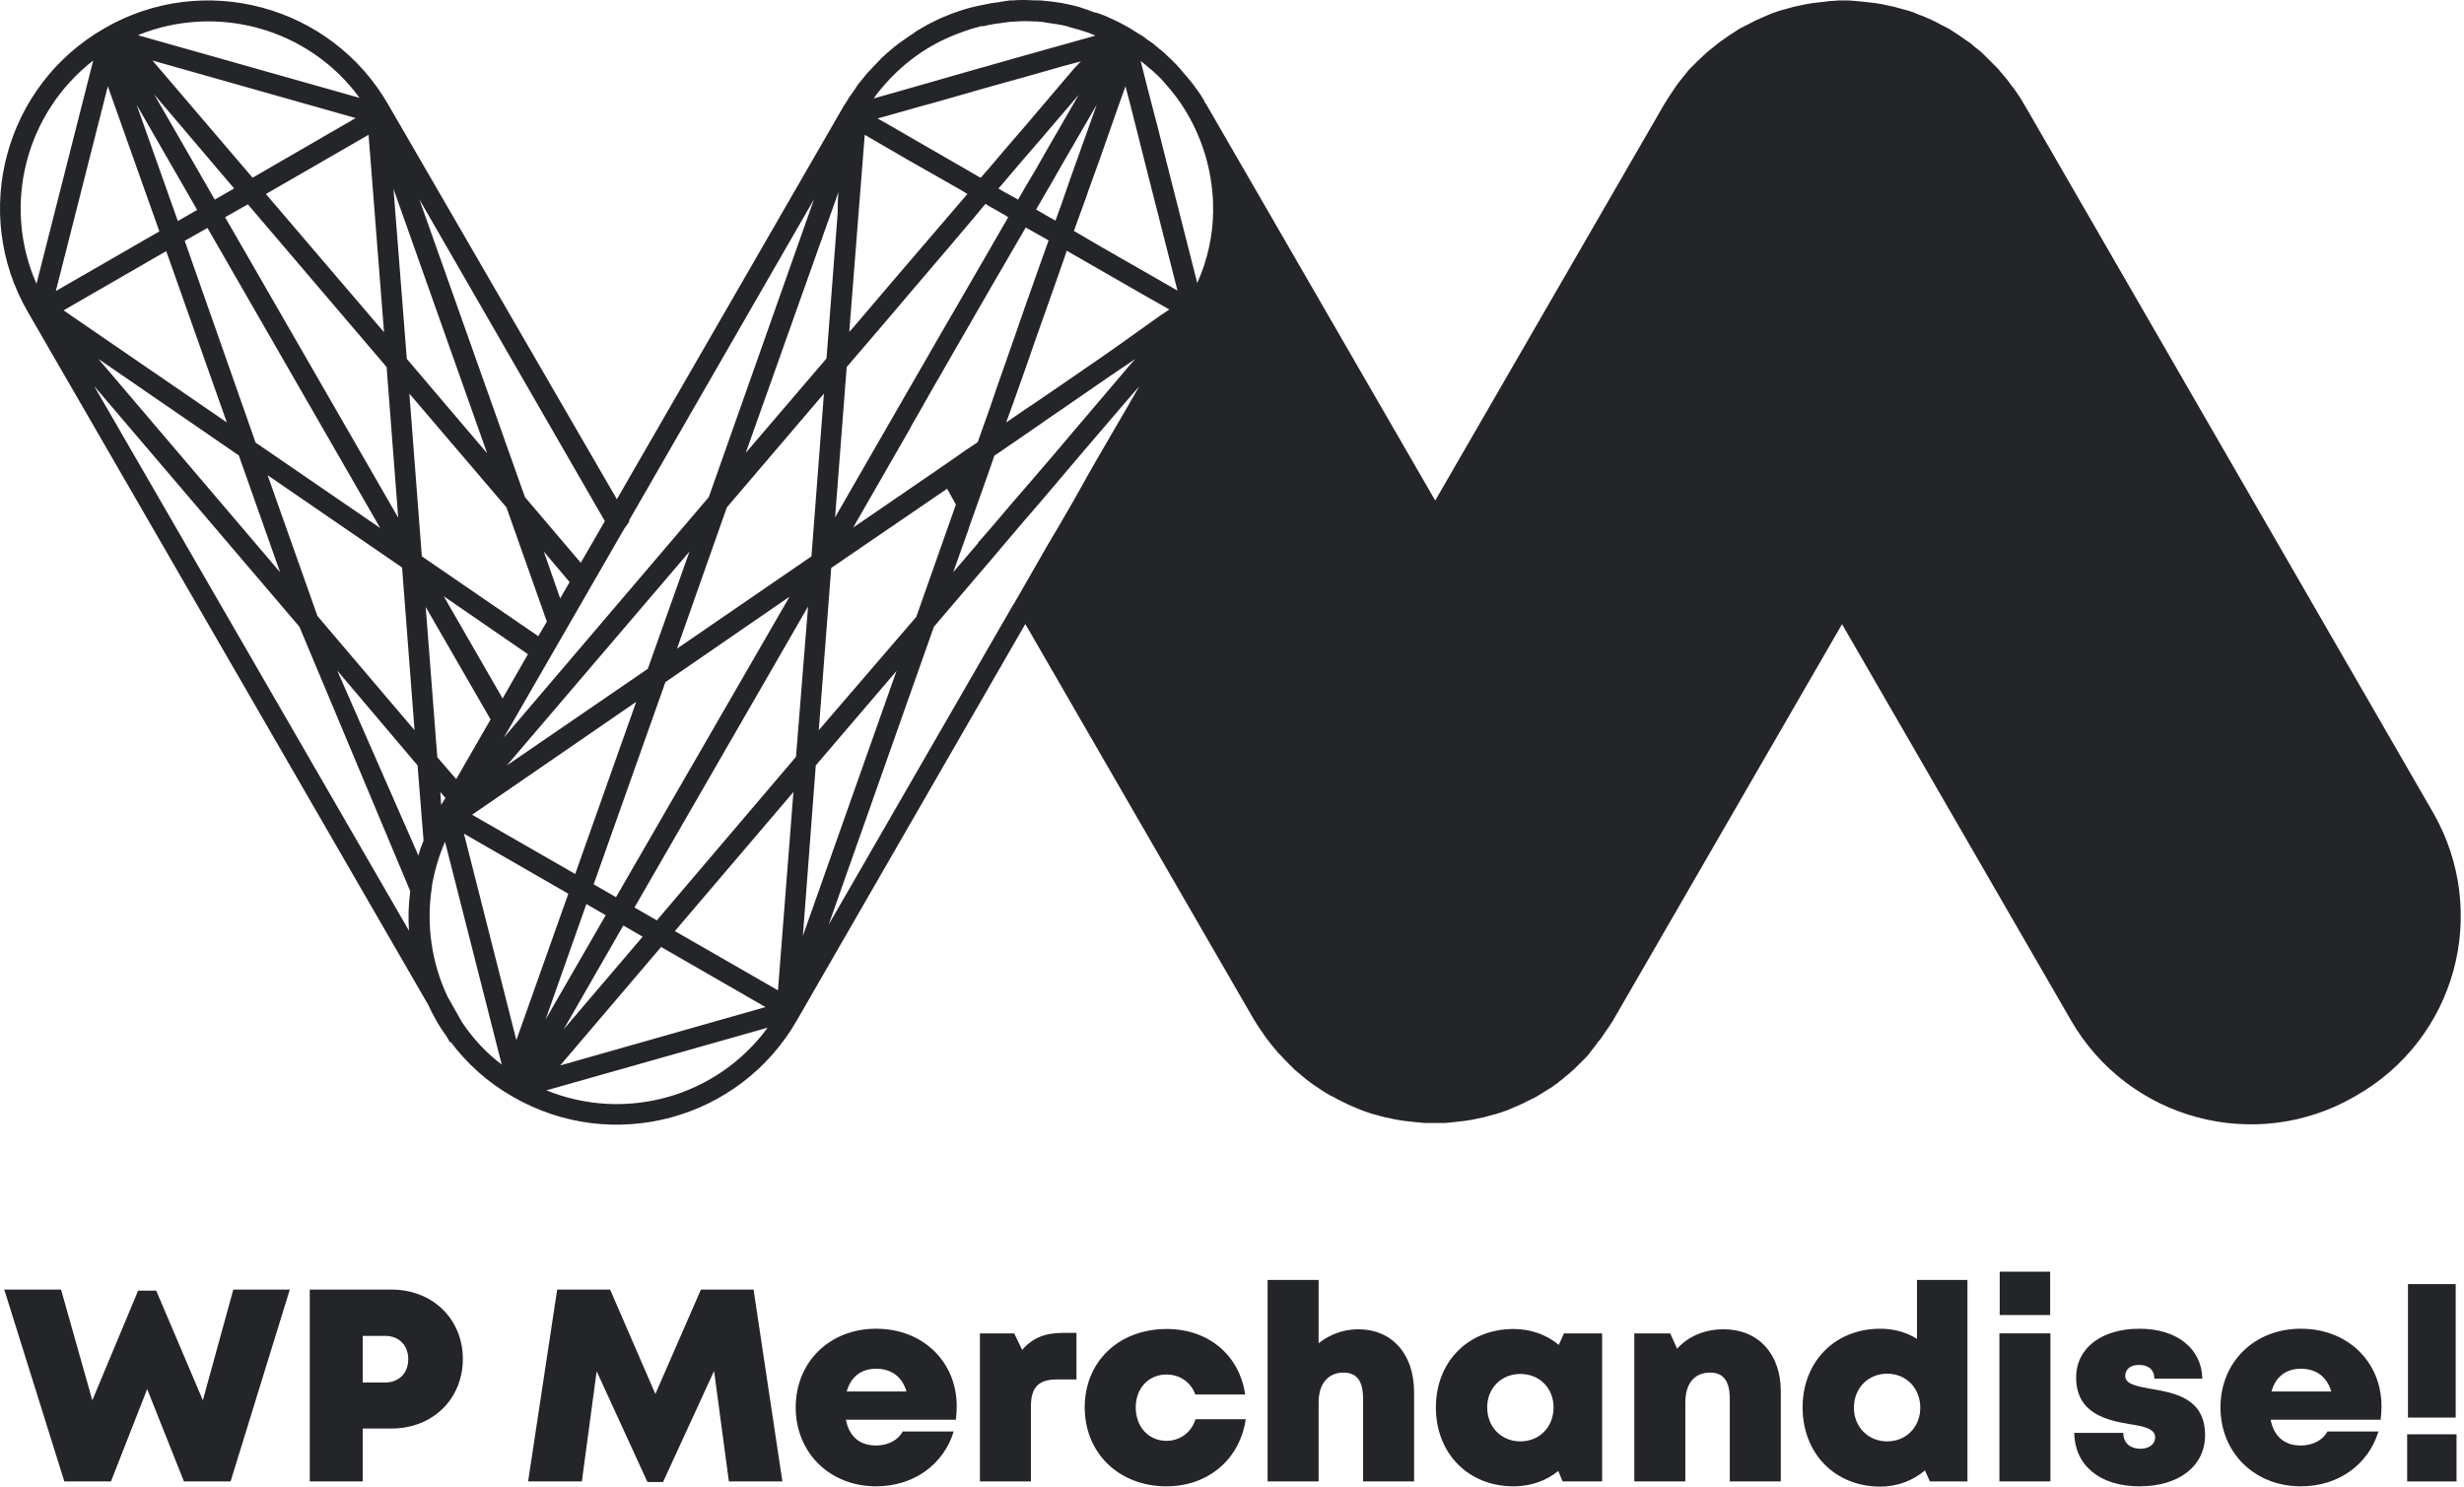 <?xml version="1.0" encoding="UTF-8"?> <svg xmlns="http://www.w3.org/2000/svg" width="174" height="105" viewBox="0 0 174 105" fill="none"> <path d="M16.475 91.082L14.325 98.903L11.032 91.159H9.754L6.519 98.903L4.311 91.082H0.301L4.543 104.634H7.836L10.393 98.109L12.989 104.634H16.282L20.465 91.082H16.475Z" fill="#232529"></path> <path d="M27.648 91.082H21.875V104.634H25.614V100.897H27.648C30.534 100.897 32.684 98.826 32.684 95.98C32.684 93.153 30.534 91.082 27.648 91.082ZM27.202 97.645H25.614V94.354H27.202C28.19 94.354 28.829 95.031 28.829 95.999C28.829 96.967 28.19 97.645 27.202 97.645Z" fill="#232529"></path> <path d="M55.249 104.634L53.215 91.082H49.496L46.28 98.458L43.084 91.082H39.346L37.293 104.634H41.089L42.135 96.851L45.719 104.672H46.823L50.426 96.832L51.471 104.634H55.249Z" fill="#232529"></path> <path d="M67.56 99.307C67.56 96.248 65.235 93.848 61.865 93.848C58.572 93.848 56.19 96.21 56.19 99.404C56.19 102.598 58.591 104.979 61.865 104.979C64.48 104.979 66.611 103.489 67.347 101.107H63.744C63.414 101.727 62.698 102.095 61.865 102.095C60.722 102.095 59.967 101.475 59.734 100.275H67.501C67.54 99.946 67.56 99.636 67.56 99.307ZM61.865 96.674C62.95 96.674 63.705 97.236 64.015 98.281H59.792C60.083 97.236 60.819 96.674 61.865 96.674Z" fill="#232529"></path> <path d="M75.048 94.141C73.809 94.141 72.918 94.489 72.182 95.341L71.62 94.179H69.199V104.633H72.801V99.329C72.801 97.993 73.344 97.432 74.603 97.432H76.017V94.141H75.048Z" fill="#232529"></path> <path d="M82.372 104.979C85.316 104.979 87.563 103.063 87.97 100.236H84.425C84.135 101.166 83.34 101.766 82.372 101.766C81.113 101.766 80.202 100.778 80.202 99.404C80.202 98.049 81.113 97.081 82.372 97.081C83.321 97.081 84.115 97.642 84.406 98.494H87.931C87.524 95.706 85.335 93.867 82.391 93.867C79.001 93.867 76.6 96.171 76.6 99.404C76.6 102.637 79.021 104.979 82.372 104.979Z" fill="#232529"></path> <path d="M95.906 93.887C94.86 93.887 93.892 94.255 93.117 94.874V90.402H89.514V104.631H93.117V99.056C93.117 97.72 93.795 96.946 94.879 96.946C95.829 96.946 96.255 97.565 96.255 98.766V104.631H99.858V98.34C99.858 95.629 98.308 93.887 95.906 93.887Z" fill="#232529"></path> <path d="M110.444 94.177L110.076 94.99C109.224 94.274 108.12 93.867 106.88 93.867C103.684 93.867 101.398 96.171 101.398 99.404C101.398 102.656 103.684 104.979 106.88 104.979C108.1 104.979 109.185 104.592 110.037 103.895L110.347 104.631H113.137V94.177H110.444ZM107.364 101.805C106.008 101.805 105.021 100.778 105.021 99.404C105.021 98.049 106.008 97.042 107.364 97.042C108.72 97.042 109.708 98.049 109.708 99.404C109.708 100.778 108.72 101.805 107.364 101.805Z" fill="#232529"></path> <path d="M121.725 93.887C120.369 93.887 119.207 94.39 118.432 95.261L117.948 94.177H115.41V104.631H119.013V99.056C119.013 97.72 119.652 96.945 120.776 96.945C121.686 96.945 122.151 97.546 122.151 98.765V104.631H125.754V98.262C125.754 95.61 124.146 93.887 121.725 93.887Z" fill="#232529"></path> <path d="M135.371 90.402V94.565C134.635 94.1 133.744 93.848 132.776 93.848C129.58 93.848 127.294 96.171 127.294 99.404C127.294 102.657 129.58 104.999 132.776 104.999C133.996 104.999 135.081 104.573 135.933 103.857L136.282 104.631H138.935V90.402H135.371ZM133.26 101.805C131.923 101.805 130.916 100.779 130.916 99.424C130.916 98.049 131.923 97.023 133.26 97.023C134.616 97.023 135.604 98.049 135.604 99.424C135.604 100.779 134.616 101.805 133.26 101.805Z" fill="#232529"></path> <path d="M141.212 92.879H144.776V89.82H141.212V92.879ZM141.192 104.63H144.795V94.176H141.192V104.63Z" fill="#232529"></path> <path d="M151.085 104.979C153.875 104.979 155.715 103.547 155.715 101.359C155.715 98.726 153.526 98.378 151.86 98.087C150.872 97.913 150.078 97.758 150.078 97.177C150.078 96.694 150.466 96.403 151.047 96.403C151.686 96.403 152.131 96.713 152.131 97.371H155.521C155.482 95.261 153.739 93.848 151.085 93.848C148.412 93.848 146.611 95.203 146.611 97.294C146.611 99.83 148.761 100.314 150.388 100.585C151.395 100.74 152.19 100.914 152.19 101.514C152.19 102.056 151.686 102.327 151.163 102.327C150.485 102.327 149.943 101.979 149.943 101.204H146.475C146.514 103.469 148.238 104.979 151.085 104.979Z" fill="#232529"></path> <path d="M168.173 99.307C168.173 96.248 165.848 93.848 162.478 93.848C159.185 93.848 156.803 96.21 156.803 99.404C156.803 102.598 159.205 104.979 162.478 104.979C165.093 104.979 167.224 103.489 167.959 101.107H164.356C164.028 101.727 163.311 102.095 162.478 102.095C161.335 102.095 160.58 101.475 160.347 100.275H168.115C168.153 99.946 168.173 99.636 168.173 99.307ZM162.478 96.674C163.563 96.674 164.318 97.236 164.629 98.281H160.406C160.696 97.236 161.432 96.674 162.478 96.674Z" fill="#232529"></path> <path d="M170.044 100.123H173.414V90.695H170.044V100.123ZM169.986 104.634H173.473V101.304H169.986V104.634Z" fill="#232529"></path> <path d="M171.82 57.395L142.941 7.368C142.911 7.337 142.911 7.307 142.88 7.277C142.699 6.943 142.486 6.64 142.274 6.337C142.213 6.246 142.152 6.155 142.061 6.064C141.849 5.761 141.637 5.488 141.394 5.215C141.303 5.124 141.212 5.003 141.121 4.881C140.909 4.669 140.696 4.457 140.484 4.245C140.363 4.123 140.211 3.972 140.09 3.851C139.908 3.669 139.726 3.517 139.513 3.365C139.331 3.214 139.149 3.032 138.937 2.911C138.755 2.789 138.603 2.668 138.421 2.547C138.178 2.395 137.966 2.244 137.723 2.092C137.663 2.062 137.632 2.031 137.572 2.001C137.42 1.94 137.299 1.849 137.147 1.789C136.935 1.668 136.692 1.546 136.449 1.425C136.207 1.334 135.994 1.213 135.752 1.122C135.539 1.061 135.357 0.97 135.145 0.879C134.872 0.788 134.599 0.697 134.326 0.637C134.144 0.576 133.962 0.546 133.78 0.485C133.507 0.424 133.203 0.364 132.93 0.303C132.748 0.273 132.566 0.243 132.384 0.212C132.111 0.182 131.838 0.152 131.565 0.121C131.353 0.091 131.141 0.091 130.928 0.061C130.685 0.03 130.443 0.03 130.2 0.03C129.957 0.03 129.715 0.03 129.472 0.061C129.26 0.061 129.047 0.091 128.865 0.121C128.592 0.152 128.319 0.182 128.046 0.212C127.864 0.243 127.682 0.273 127.5 0.303C127.227 0.364 126.924 0.424 126.651 0.485C126.469 0.546 126.287 0.576 126.105 0.637C125.832 0.697 125.559 0.788 125.316 0.879C125.104 0.94 124.922 1.031 124.709 1.122C124.467 1.213 124.254 1.334 124.012 1.425C123.769 1.546 123.557 1.668 123.314 1.789C123.162 1.849 123.041 1.94 122.889 2.001C122.829 2.031 122.798 2.062 122.738 2.092C122.495 2.244 122.283 2.395 122.04 2.547C121.858 2.668 121.706 2.789 121.524 2.911C121.312 3.062 121.13 3.214 120.948 3.365C120.766 3.517 120.553 3.669 120.371 3.851C120.22 3.972 120.098 4.123 119.947 4.245C119.734 4.457 119.522 4.669 119.31 4.881C119.219 4.972 119.128 5.094 119.037 5.215C118.824 5.488 118.582 5.761 118.369 6.064C118.309 6.155 118.248 6.246 118.187 6.337C117.975 6.64 117.763 6.973 117.58 7.277C117.55 7.307 117.55 7.337 117.52 7.368L101.351 35.352L85.182 7.368C85.152 7.337 85.152 7.307 85.121 7.277C85.091 7.246 85.061 7.216 85.061 7.155C84.97 7.004 84.879 6.852 84.788 6.701C84.636 6.488 84.484 6.276 84.332 6.064C84.302 6.003 84.272 5.973 84.211 5.912C84.15 5.821 84.06 5.7 83.969 5.609C83.847 5.457 83.756 5.336 83.635 5.215C83.544 5.094 83.422 4.972 83.332 4.851C83.15 4.639 82.968 4.457 82.785 4.275C82.603 4.093 82.391 3.911 82.209 3.729C82.118 3.638 81.997 3.547 81.875 3.456C81.784 3.365 81.663 3.274 81.542 3.184C81.511 3.153 81.481 3.123 81.451 3.093C81.39 3.062 81.329 3.002 81.269 2.971C81.238 2.941 81.178 2.911 81.147 2.88C81.026 2.82 80.935 2.729 80.814 2.638C80.692 2.547 80.601 2.486 80.48 2.426C80.237 2.274 79.995 2.122 79.752 1.971C79.54 1.849 79.297 1.728 79.085 1.607C79.024 1.577 78.963 1.546 78.902 1.516C78.872 1.516 78.842 1.486 78.842 1.486C78.599 1.364 78.356 1.273 78.114 1.152C77.992 1.091 77.901 1.061 77.78 1.031C77.689 0.97 77.568 0.94 77.446 0.91H77.416C77.386 0.879 77.325 0.879 77.295 0.879C77.143 0.819 77.022 0.788 76.9 0.728C76.87 0.728 76.84 0.697 76.809 0.697C76.597 0.637 76.385 0.546 76.172 0.485C75.869 0.394 75.566 0.334 75.262 0.273C75.019 0.212 74.807 0.182 74.564 0.152C74.504 0.152 74.413 0.121 74.322 0.121C74.231 0.091 74.14 0.091 74.049 0.091C73.867 0.061 73.685 0.061 73.503 0.03C73.442 0.03 73.381 0.03 73.321 0.03C73.26 0.03 73.199 0.03 73.139 0.03C72.896 0.03 72.653 0 72.411 0H72.38C72.077 0 71.773 0 71.501 0.03C71.44 0.03 71.41 0.03 71.379 0.03C71.288 0.03 71.228 0.03 71.136 0.061C71.076 0.061 70.985 0.061 70.924 0.091C70.803 0.091 70.681 0.121 70.56 0.152C70.499 0.152 70.408 0.182 70.317 0.182C70.075 0.212 69.862 0.243 69.62 0.303C69.468 0.334 69.316 0.364 69.165 0.394C68.71 0.485 68.255 0.606 67.8 0.758C67.466 0.879 67.162 0.97 66.829 1.122C66.495 1.243 66.192 1.395 65.888 1.546C65.615 1.668 65.373 1.819 65.1 1.971C64.887 2.092 64.675 2.213 64.493 2.365C64.402 2.426 64.341 2.456 64.25 2.517C63.977 2.698 63.704 2.911 63.431 3.093C63.189 3.274 62.946 3.487 62.734 3.669C62.673 3.729 62.612 3.76 62.521 3.851C62.491 3.881 62.461 3.911 62.43 3.942C62.309 4.032 62.187 4.154 62.096 4.275C62.036 4.305 62.005 4.366 61.975 4.396C61.914 4.457 61.884 4.487 61.824 4.548L61.793 4.578C61.702 4.699 61.581 4.79 61.49 4.912C61.429 4.972 61.368 5.033 61.308 5.094C61.247 5.154 61.186 5.245 61.126 5.306C61.004 5.457 60.883 5.609 60.762 5.761C60.731 5.791 60.731 5.821 60.701 5.821C60.61 5.943 60.489 6.094 60.428 6.215C60.337 6.337 60.246 6.488 60.155 6.61C60.094 6.67 60.064 6.761 60.003 6.822C59.943 6.883 59.912 6.973 59.852 7.064C59.791 7.155 59.73 7.246 59.7 7.307L59.639 7.398L59.579 7.489L43.561 35.261L27.423 7.398C23.388 0.364 14.378 -2.062 7.371 2.001C0.333 6.034 -2.094 15.038 1.971 22.042L30.244 70.978C30.608 71.766 31.033 72.524 31.548 73.221L31.791 73.646C31.791 73.615 31.822 73.615 31.822 73.585C32.974 75.131 34.461 76.465 36.22 77.466C43.258 81.529 52.237 79.103 56.272 72.069L72.38 44.115L72.411 44.084L88.58 72.069C88.61 72.1 88.64 72.13 88.64 72.16C88.822 72.463 89.035 72.766 89.247 73.07C89.308 73.161 89.399 73.282 89.459 73.373C89.672 73.646 89.884 73.919 90.096 74.161C90.187 74.282 90.278 74.404 90.4 74.495C90.582 74.707 90.794 74.919 91.006 75.131C91.158 75.283 91.279 75.404 91.431 75.556C91.613 75.707 91.795 75.859 91.977 76.011C92.189 76.193 92.371 76.344 92.584 76.496C92.736 76.617 92.918 76.708 93.069 76.829C93.312 76.981 93.555 77.163 93.797 77.284C93.858 77.314 93.888 77.345 93.949 77.375C94.07 77.436 94.222 77.496 94.343 77.587C94.586 77.709 94.829 77.83 95.072 77.951C95.284 78.042 95.526 78.163 95.769 78.254C95.981 78.345 96.194 78.436 96.376 78.497C96.649 78.588 96.892 78.679 97.165 78.74C97.347 78.8 97.529 78.83 97.711 78.891C97.984 78.952 98.257 79.012 98.56 79.073C98.742 79.103 98.924 79.134 99.136 79.164C99.409 79.194 99.683 79.225 99.955 79.255C100.168 79.285 100.38 79.285 100.593 79.316C100.835 79.316 101.078 79.316 101.321 79.316C101.563 79.316 101.806 79.316 102.049 79.316C102.261 79.285 102.473 79.285 102.655 79.255C102.928 79.225 103.201 79.194 103.474 79.164C103.656 79.134 103.838 79.103 104.02 79.073C104.293 79.012 104.597 78.952 104.87 78.891C105.052 78.83 105.234 78.8 105.416 78.74C105.689 78.679 105.932 78.588 106.205 78.497C106.417 78.436 106.599 78.345 106.811 78.254C107.024 78.163 107.266 78.072 107.509 77.951C107.752 77.83 107.994 77.709 108.237 77.587C108.358 77.527 108.51 77.466 108.631 77.375C108.692 77.345 108.722 77.314 108.783 77.284C109.026 77.132 109.269 76.981 109.511 76.829C109.632 76.769 109.724 76.678 109.845 76.587C109.906 76.556 109.966 76.526 109.997 76.496C110.027 76.465 110.057 76.465 110.057 76.435C110.239 76.284 110.421 76.162 110.573 76.011C110.664 75.95 110.755 75.859 110.846 75.799C110.876 75.768 110.907 75.738 110.937 75.707C110.967 75.707 110.998 75.677 110.998 75.647C111.028 75.617 111.058 75.586 111.089 75.586C111.18 75.495 111.301 75.374 111.392 75.283C111.422 75.253 111.453 75.222 111.513 75.162C111.604 75.071 111.695 74.98 111.756 74.919L111.786 74.889C111.908 74.767 111.999 74.677 112.12 74.555C112.181 74.495 112.211 74.434 112.272 74.343C112.332 74.282 112.363 74.252 112.393 74.192C112.545 73.979 112.727 73.797 112.848 73.585C112.909 73.524 112.969 73.464 113.03 73.373C113.091 73.282 113.182 73.161 113.242 73.07C113.303 72.979 113.364 72.888 113.425 72.797C113.576 72.585 113.728 72.372 113.849 72.16C113.88 72.13 113.91 72.1 113.91 72.069L130.079 44.084L146.248 72.069C150.313 79.103 159.292 81.499 166.3 77.436C173.458 73.403 175.855 64.429 171.82 57.395ZM80.662 4.396C80.905 4.578 81.117 4.79 81.36 4.972C81.663 5.245 81.966 5.518 82.239 5.852C82.543 6.185 82.816 6.519 83.089 6.883C84.515 8.823 85.394 11.158 85.607 13.522C85.667 14.008 85.667 14.523 85.667 15.008C85.637 16.676 85.273 18.343 84.575 19.92C84.575 19.95 84.545 19.98 84.545 19.98L82.118 10.43L81.754 8.975L81.481 7.944L81.056 6.306L80.541 4.275C80.571 4.336 80.601 4.366 80.662 4.396ZM79.054 7.277L79.479 6.094L79.843 7.489L80.419 9.763L80.783 11.218L83.15 20.526L81.572 19.617L77.81 17.464L75.838 16.312L76.142 15.463L76.718 13.886L76.87 13.431L77.628 11.339L79.054 7.277ZM39.8 72.706L44.016 65.369L45.382 66.157L39.8 72.706ZM46.686 66.885L54.057 71.129L39.557 75.253L46.686 66.885ZM43.501 63.367L41.923 62.458L46.989 48.177L55.756 42.144L43.501 63.367ZM16.532 13.31L15.167 14.098L10.89 6.67L16.532 13.31ZM10.768 4.275L25.117 8.338L17.837 12.552L10.768 4.275ZM26.846 37.293L18.049 31.259L13.044 17.009L14.651 16.1L26.846 37.293ZM19.778 40.416L6.946 25.347L16.866 32.169L19.778 40.416ZM18.898 33.564L28.393 40.082L29.273 51.573L22.417 43.508L18.898 33.564ZM35.492 49.33L31.336 42.114L37.282 46.207L35.492 49.33ZM39.557 42.265L38.404 38.96L40.224 41.113L39.557 42.265ZM38.617 43.903L38.01 44.933L29.789 39.294L28.909 27.803L35.765 35.837L38.617 43.903ZM29.486 54.059L29.91 59.365C29.759 59.729 29.637 60.063 29.546 60.426L23.813 47.359L29.486 54.059ZM31.154 56.849L31.093 55.939L31.457 56.364L31.154 56.849ZM32.216 55.03L30.881 53.483L30.062 42.872L34.643 50.815L32.216 55.03ZM44.926 49.572L40.619 61.73L33.338 57.546L44.926 49.572ZM35.795 54.059L48.688 38.96L45.746 47.237L35.795 54.059ZM47.808 45.813L51.327 35.837L58.183 27.803L57.303 39.294L47.808 45.813ZM57.91 17.221L59.215 13.553C59.154 14.038 59.154 14.553 59.154 15.038L58.76 20.193L58.365 25.317L52.662 31.987L57.91 17.221ZM61.065 24.437L62.855 22.345L64.19 20.769L67.011 17.464L68.679 15.493L69.589 14.402L69.893 14.584L70.955 15.19L71.197 15.342L69.589 18.131L65.919 24.468L65.191 25.741L65.1 25.893L63.492 28.682L58.972 36.535L59.791 25.923L61.065 24.437ZM67.314 32.411L66.131 33.23L60.246 37.263L64.341 30.137V30.107L65.16 28.682L65.312 28.409L66.07 27.075L66.374 26.56L67.102 25.286L70.196 19.92L71.167 18.252L72.38 16.16L72.441 16.069L74.049 16.979L73.594 18.252L72.38 21.678L71.622 23.861L70.348 27.5L69.862 28.925L69.225 30.713L69.043 31.229L68.224 31.775L67.314 32.411ZM72.38 13.25L71.895 14.098L70.803 13.492L70.499 13.31L70.621 13.189L71.622 12.007L72.35 11.158L73.321 10.036L76.172 6.701L73.897 10.642L73.139 11.976L72.38 13.25ZM75.838 4.851L74.807 6.064L72.411 8.884L71.44 10.005L70.894 10.642L69.893 11.825L69.256 12.552L69.134 12.492L67.193 11.37L64.402 9.763L63.097 9.005L61.975 8.368L63.371 7.974L64.978 7.519L65.767 7.307L70.014 6.094L72.411 5.427L75.08 4.669L76.324 4.336L75.838 4.851ZM58.699 40.112L66.859 34.534H66.889L67.496 35.625V35.656L64.705 43.569L57.819 51.573L58.699 40.112ZM68.437 37.263V37.232L69.074 35.443L69.741 33.564L70.226 32.169L70.378 32.078L72.411 30.683L73.685 29.804L73.715 29.774L74.959 28.925L78.387 26.56L79.6 25.741L80.177 25.347L79.691 25.893L78.69 27.075L75.596 30.713L74.443 32.078L72.411 34.443L71.44 35.565L70.075 37.172L69.074 38.324V38.354L67.314 40.416L68.437 37.263ZM78.872 24.468L77.659 25.317L74.443 27.53L73.199 28.379L72.38 28.925L71.106 29.804L71.046 29.834L71.076 29.774L71.591 28.349L72.411 26.044L73.169 23.861L74.564 19.92L75.201 18.101L75.323 17.706L80.601 20.738L82.573 21.86L81.936 22.285L78.872 24.468ZM77.446 7.398L75.626 12.492L74.898 14.584L74.534 15.584L73.836 15.19L73.169 14.796L73.958 13.431L74.14 13.128L74.898 11.794L77.446 7.398ZM62.582 5.852C63.947 4.336 65.585 3.184 67.436 2.456C67.83 2.304 68.224 2.153 68.619 2.031C68.831 1.971 69.074 1.91 69.286 1.849C69.347 1.849 69.407 1.849 69.468 1.849C69.65 1.789 69.832 1.759 70.044 1.728C70.257 1.668 70.439 1.668 70.651 1.637C70.772 1.607 70.924 1.607 71.046 1.577C71.136 1.577 71.228 1.546 71.288 1.546C71.44 1.546 71.622 1.516 71.773 1.516C72.198 1.486 72.623 1.486 73.017 1.516C73.169 1.516 73.351 1.516 73.503 1.546C73.594 1.546 73.685 1.546 73.746 1.577C73.867 1.607 74.018 1.607 74.14 1.637C74.352 1.668 74.564 1.698 74.746 1.728C74.928 1.759 75.111 1.789 75.323 1.849C75.383 1.849 75.444 1.88 75.505 1.91C75.717 1.971 75.96 2.031 76.172 2.092C76.567 2.213 76.961 2.335 77.355 2.517L72.38 3.911L69.711 4.669L68.952 4.881L63.765 6.367L61.732 6.943H61.702C61.975 6.549 62.279 6.185 62.582 5.852ZM60.246 19.95L61.065 9.52L62.734 10.491L64.038 11.248L67.982 13.492L68.315 13.704L68.103 13.947L63.219 19.647L60.276 23.103L59.973 23.437L60.034 22.679V22.648L60.246 19.95ZM57.486 14.068L50.053 35.11L35.583 52.089L44.077 37.353C44.199 37.172 44.32 37.02 44.441 36.838L44.411 36.777L57.486 14.068ZM42.712 36.808L41.013 39.749L37.069 35.11L29.607 14.068L42.712 36.808ZM34.4 32.017L28.727 25.347L27.787 13.341L34.4 32.017ZM28.12 36.565L15.895 15.342L17.503 14.432L27.301 25.923L28.12 36.565ZM27.119 23.467L18.777 13.704L26.027 9.52L27.119 23.467ZM25.39 6.913L9.737 2.486C15.319 0.212 21.811 2.001 25.39 6.913ZM13.923 14.826L12.558 15.614L9.646 7.398L13.923 14.826ZM6.582 4.275L2.578 20.041C0.121 14.493 1.819 7.974 6.582 4.275ZM7.614 6.094L11.254 16.342L3.943 20.556L7.614 6.094ZM11.739 17.737L16.017 29.834L4.489 21.921L11.739 17.737ZM6.643 27.257L21.143 44.266L28.97 62.943C28.849 63.883 28.818 64.793 28.879 65.733L6.643 27.257ZM32.64 72.221L31.609 70.402C30.487 68.037 30.092 65.338 30.487 62.731C30.487 62.7 30.517 62.7 30.517 62.67L30.487 62.64C30.669 61.579 30.972 60.487 31.427 59.456L35.431 75.192C34.309 74.343 33.399 73.343 32.64 72.221ZM32.762 58.88L40.133 63.125L36.463 73.464L32.762 58.88ZM41.408 63.853L42.773 64.641L38.526 72.008L41.408 63.853ZM38.586 77.011L54.209 72.585C50.63 77.466 44.199 79.285 38.586 77.011ZM54.937 69.947L47.657 65.763L56.029 55.939L54.937 69.947ZM56.211 53.453L46.383 65.005L44.805 64.095L57.061 42.841L56.211 53.453ZM57.607 54.059L63.31 47.389L56.697 66.096L57.607 54.059ZM72.411 41.234L71.591 42.659L71.561 42.69L58.517 65.308L65.949 44.266L69.832 39.718L69.862 39.688L70.833 38.536L72.38 36.717L73.351 35.595L75.05 33.594L76.567 31.805L79.449 28.44L80.45 27.287L79.63 28.712L77.477 32.411L76.749 33.685L76.688 33.806L75.748 35.474L74.746 37.202L73.958 38.536L72.411 41.234Z" fill="#232529"></path> </svg> 